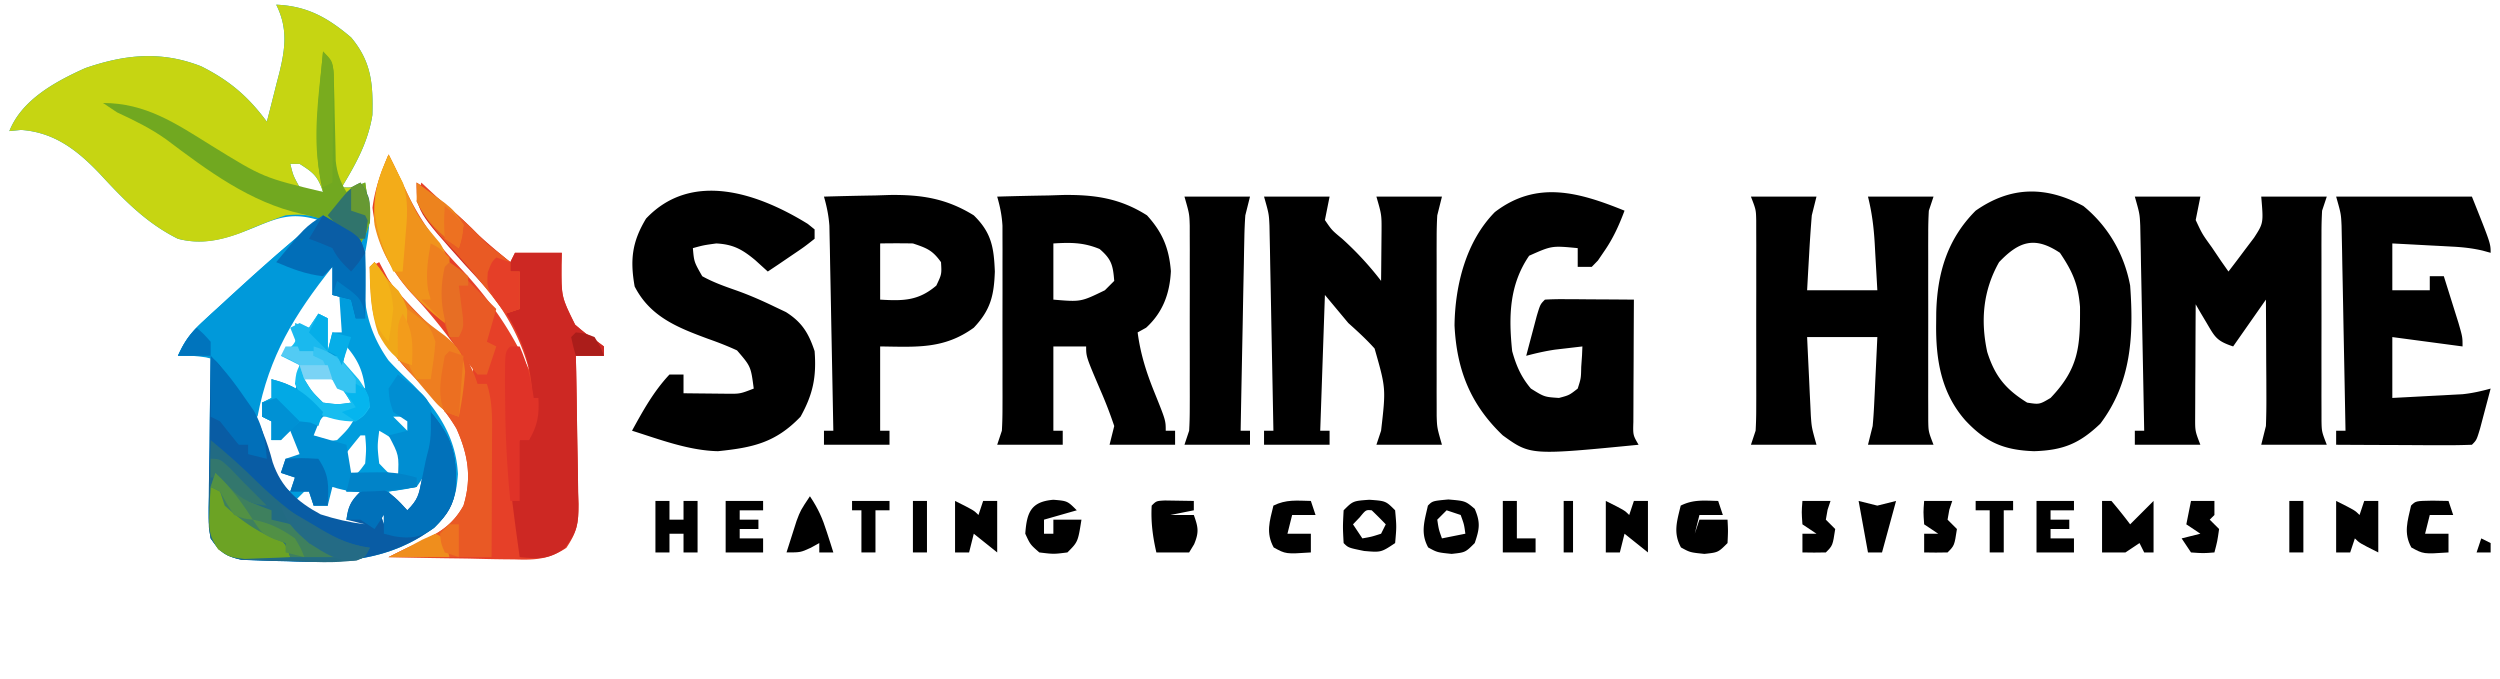 <svg xmlns="http://www.w3.org/2000/svg" width="534" height="145"><path fill="#009DDD" d="M59 1c6.595.28 10.99 2.753 16 7 4.328 5.173 4.71 9.88 4.54 16.555C78.636 30.323 75.995 35.052 73 40c2.21.105 2.21.105 5-1 .198 1.373.383 2.749.563 4.125l.316 2.32c.142 2.989-.354 5.613-.879 8.555-.783 8.818-.201 15.65 5 23 1.649 1.79 3.38 3.442 5.152 5.11 5.386 5.51 9.25 11.314 9.66 19.14-.325 4.926-1.415 7.925-4.98 11.355-9.528 7.253-20.057 7.76-31.644 7.27l-3.39-.07-3.255-.125-2.937-.102c-3.49-.774-4.614-1.592-6.606-4.578-.536-2.983-.466-5.9-.39-8.922.005-.86.01-1.72.017-2.606.022-2.741.072-5.481.123-8.222.02-1.86.038-3.721.055-5.582.044-4.557.113-9.112.195-13.668h-7c1.338-3.009 2.776-4.984 5.195-7.207l1.909-1.768 2.021-1.838 2.056-1.892C55.303 57.678 61.45 52.117 68 47c-5.275-1.595-8.242-.696-13.313 1.438C49.127 50.713 43.977 52.58 38 51c-6.812-3.391-11.615-8.396-16.71-13.916-4.8-5.022-9.681-8.826-16.79-9.334L2 28c2.69-6.733 9.859-10.583 16.195-13.441 8.524-2.948 16.277-3.73 24.79-.387C49.008 17.2 53.001 20.597 57 26a867.341 867.341 0 0 0 2.063-8.125l.603-2.305C60.951 10.34 61.507 6.014 59 1Zm3 34c.625 2.524.625 2.524 2 5 2.548.894 2.548.894 5 1-1.137-3.412-2.043-4.119-5-6h-2Zm9 21c-8.482 10.136-17.187 20.99-16 35 1.184 5.581 2.26 10.404 7 14l2-4h-4l1-2c2.322-.407 4.657-.744 7-1l-4-1 1-3h-2l-1-3-4 3 1-5h-3v-3l3-1-1-4 5 3 1-6 4-1-7-1 1.5-1.313c1.832-1.684 1.832-1.684 1.5-4.687l3 1 2-3 1 7 1-4h2l-1-15h-1Zm3 18-1 5 5 4c-.53-3.821-1.497-6.062-4-9Zm-9 7c1.596 2.622 1.596 2.622 4 5 3.168.418 3.168.418 6 0-1.596-2.622-1.596-2.622-4-5-3.168-.418-3.168-.418-6 0Zm4 8c-2.009 2.373-2.009 2.373-3 5 2.832.418 2.832.418 6 0 2.404-2.378 2.404-2.378 4-5-3.374-.417-3.374-.417-7 0Zm15 0 5 5-2-5h-3Zm-3 3c-.418 3.332-.418 3.332 0 7 2.358 2.472 2.358 2.472 5 4 .418-3.332.418-3.332 0-7-2.358-2.472-2.358-2.472-5-4Zm-4 1a210.028 210.028 0 0 0-4 5l2 4c1.625-1.121 1.625-1.121 3-3 .25-3.125.25-3.125 0-6h-1Zm12 7v4l-6 1 4 5c1.646-1.056 1.646-1.056 3-3 .25-3.625.25-3.625 0-7h-1Zm-19 1v7h-3l-1-4-3 3c4.898 3.894 8.795 4.724 15 5l-1-2-3 1 3-6h-3l-1-2-2 1-1-3Zm11 8 1 3v-3h-1Z"/><path fill="#E64028" d="M83 33c1.121 2.2 2.183 4.409 3.191 6.664 3.058 6.603 6.505 11.637 11.504 16.906C104.185 63.412 109.18 70.368 113 79c-3.07-11.708-10.599-19.865-18.8-28.492-2.134-2.432-3.821-4.58-5.2-7.508.428-2.152.428-2.152 1-4l2.633 2.45 3.492 3.237 1.727 1.608A242.68 242.68 0 0 0 109 56l1-2h10l-.063 2.598c-.03 6.832-.03 6.832 2.91 12.754 2.169 1.85 2.169 1.85 4.438 3.378L129 74v2h-6l.08 3.409c.09 4.184.147 8.367.195 12.552.025 1.809.059 3.618.102 5.426.061 2.605.09 5.207.111 7.812l.078 2.44c.002 4.06-.273 5.923-2.587 9.38-3.766 2.504-6.755 2.622-11.124 2.47l-2.332-.022c-2.446-.028-4.89-.09-7.335-.154-1.664-.026-3.327-.048-4.99-.069A1033.47 1033.47 0 0 1 83 119c1.987-1 3.969-1.986 6-2.895 4.405-2.021 7.57-3.73 10-8.105 1.804-5.942 1.005-10.845-1.496-16.45C94.688 86.776 90.838 82.962 87 79c-4.758-5.33-7.152-9.003-7.625-16.25l-.227-3.266L79 57l2-1 1.75 3.313C86.631 65.615 92.462 70.195 98 75c-3.151-4.38-6.402-8.464-10.125-12.375-4.892-5.436-7.436-10.992-8.313-18.25.543-4.183 1.802-7.49 3.438-11.375Zm17 44 1 3v-3h-1Zm2 3 1 2Z"/><path fill="#C6D512" d="M59 1c6.595.28 10.99 2.753 16 7 4.328 5.173 4.71 9.88 4.54 16.555C78.636 30.323 75.995 35.052 73 40c2.21.105 2.21.105 5-1 .224 1.414.428 2.832.625 4.25l.352 2.39c.026 2.682-.611 4.087-1.977 6.36l-2.938-2.438C69.8 46.593 66.207 45.425 61 46c-3.33 1.14-6.54 2.48-9.79 3.832C46.755 51.453 42.63 52.224 38 51c-6.812-3.391-11.615-8.396-16.71-13.916-4.8-5.022-9.681-8.826-16.79-9.334L2 28c2.69-6.733 9.859-10.583 16.195-13.441 8.524-2.948 16.277-3.73 24.79-.387C49.008 17.2 53.001 20.597 57 26a867.341 867.341 0 0 0 2.063-8.125l.603-2.305C60.951 10.34 61.507 6.014 59 1Zm3 34c.625 2.524.625 2.524 2 5 2.548.894 2.548.894 5 1-1.137-3.412-2.043-4.119-5-6h-2Z"/><path d="M456 42h14l-1 5c1.39 2.98 1.39 2.98 3.438 5.813l1.996 2.957L476 58a291.691 291.691 0 0 0 3.5-4.625l1.969-2.602c2.014-3.12 2.014-3.12 1.531-8.773h14l-1 3a78.526 78.526 0 0 0-.13 4.607l-.009 2.822.006 3.04-.003 3.127c0 2.182.001 4.364.006 6.546.005 3.345 0 6.69-.007 10.034 0 2.118.002 4.237.004 6.355l-.006 3.04.01 2.822.002 2.482c.046 2.315.046 2.315 1.127 5.125h-14l1-4c.081-2.098.108-4.198.098-6.297l-.01-3.652-.026-3.801-.013-3.848c-.012-3.134-.03-6.268-.049-9.402l-7 10c-3.532-1.177-3.863-1.956-5.688-5.063l-1.324-2.222L469 65c-.029 4.437-.047 8.875-.063 13.313l-.025 3.826-.01 3.662-.016 3.38c-.013 2.9-.013 2.9 1.114 5.819h-14v-3h2c-.118-6.478-.243-12.956-.372-19.434-.044-2.203-.085-4.407-.125-6.61a4275.79 4275.79 0 0 0-.187-9.503l-.05-2.986-.06-2.79-.048-2.45c-.116-2.551-.116-2.551-1.158-6.227Zm-243 0a712.13 712.13 0 0 1 10.938-.25l3.095-.102c6.757-.086 12.179.68 17.967 4.352 3.298 3.628 4.704 6.982 5.102 11.91-.234 4.81-1.731 8.837-5.29 12.09L243 71c.603 4.576 1.834 8.477 3.563 12.75C249 89.799 249 89.799 249 92h2v3h-14l1-4a92.003 92.003 0 0 0-2.938-7.625C232 76.205 232 76.205 232 74h-7v18h2v3h-14l1-3c.091-1.498.128-3 .13-4.5l.009-2.75-.006-2.965.003-3.052c0-2.131-.001-4.262-.006-6.393-.005-3.261 0-6.522.007-9.783 0-2.07-.002-4.14-.004-6.21l.006-2.957-.01-2.76-.002-2.423c-.126-2.19-.522-4.104-1.127-6.207Zm12 10v12c5.864.5 5.864.5 11-2l2-2c-.268-3.301-.56-4.625-3.125-6.813-3.46-1.428-6.167-1.405-9.875-1.187Zm45-10h14l-1 5c1.48 2.17 1.48 2.17 3.688 4A67.039 67.039 0 0 1 295 60c.027-2.25.046-4.5.063-6.75l.035-3.797c.022-3.581.022-3.581-1.098-7.453h14l-1 4a78.514 78.514 0 0 0-.13 4.521l-.009 2.69.006 2.883-.003 2.98c0 2.078.001 4.156.006 6.234.005 3.18 0 6.36-.007 9.54 0 2.02.002 4.039.004 6.058l-.006 2.882.01 2.69.002 2.36c.08 2.498.08 2.498 1.127 6.162h-14l1-3c1.044-9.041 1.044-9.041-1.387-17.555-1.77-1.974-3.639-3.677-5.613-5.445l-5-6-1 29h2v3h-14v-3h2c-.118-6.478-.243-12.956-.372-19.434-.044-2.203-.085-4.407-.125-6.61a4275.79 4275.79 0 0 0-.187-9.503l-.05-2.986-.06-2.79-.048-2.45c-.116-2.551-.116-2.551-1.158-6.227Zm175 2c5.296 4.31 8.743 10.272 10 17 .771 10.633.29 20.679-6.375 29.5-4.497 4.283-7.968 5.675-14.125 5.875-6.436-.218-10.284-1.858-14.688-6.563-5.206-5.895-6.35-13.077-6.25-20.687l.02-2.385c.223-8.372 2.355-15.677 8.418-21.74 7.455-5.219 14.94-5.329 23-1Zm-18 12c-3.418 6.033-3.98 12.457-2.531 19.172 1.634 5.174 3.916 7.966 8.531 10.828 2.628.408 2.628.408 5-1 6.052-6.327 6.342-10.995 6.29-19.465-.397-4.847-1.587-7.52-4.29-11.535-5.312-3.541-8.676-2.552-13 2Zm-80-11c-1.2 3.2-2.478 6.01-4.438 8.813l-1.246 1.832L340 57h-3v-4c-5.532-.534-5.532-.534-10.375 1.625C322.356 60.864 322.231 67.657 323 75c.857 3.096 1.914 5.543 4 8 2.879 1.794 2.879 1.794 6 2 2.196-.587 2.196-.587 4-2 .7-2.185.7-2.185.75-4.625l.172-2.477L338 74l-3.75.438c-.696.08-1.392.162-2.11.246-2.095.31-4.095.768-6.14 1.316.475-1.814.955-3.626 1.438-5.438l.808-3.058C329 65 329 65 330 64a62.92 62.92 0 0 1 4.254-.098l2.588.01 2.72.026 2.733.013c2.235.012 4.47.028 6.705.049l-.016 2.63c-.017 3.217-.03 6.434-.039 9.65-.005 1.393-.012 2.786-.02 4.179-.013 2-.018 4.001-.023 6.002l-.016 3.65C348.8 92.94 348.8 92.94 350 95c-23.095 2.257-23.095 2.257-29-2-6.91-6.586-9.854-14.018-10.313-23.5.116-8.585 2.454-17.946 8.614-24.2 8.982-6.875 18.031-4.216 27.699-.3Zm-174.469 2.816L174 49v2c-2.188 1.727-2.188 1.727-5 3.625l-2.813 1.914L164 58l-2.688-2.438c-2.736-2.267-4.675-3.375-8.312-3.562-2.725.377-2.725.377-5 1 .25 2.936.25 2.936 2 6 2.33 1.292 4.678 2.125 7.191 3.004 2.849 1.01 5.526 2.182 8.246 3.496l2.434 1.156c3.447 2.176 4.854 4.518 6.129 8.344.421 5.478-.325 9.185-3 14-5.335 5.583-10.261 6.613-17.625 7.375-6.262-.126-12.453-2.512-18.375-4.375 2.36-4.297 4.621-8.403 8-12h3v4c1.937.027 3.875.046 5.813.063l3.269.035c2.983.038 2.983.038 5.918-1.098-.616-4.721-.616-4.721-3.568-8.153-2.033-.94-4.07-1.73-6.182-2.472-6.48-2.397-12.37-4.697-15.688-11.188-1-5.674-.565-9.526 2.438-14.5 9.867-10.436 24.201-5.247 34.531 1.13ZM374 42h14l-1 4a302.222 302.222 0 0 0-.563 8.25l-.13 2.258c-.106 1.83-.207 3.661-.307 5.492h15c-.141-2.584-.288-5.167-.438-7.75l-.119-2.21c-.207-3.509-.587-6.616-1.443-10.04h14l-1 3a78.526 78.526 0 0 0-.13 4.607l-.009 2.822.006 3.04-.003 3.127c0 2.182.001 4.364.006 6.546.005 3.345 0 6.69-.007 10.034 0 2.118.002 4.237.004 6.355l-.006 3.04.01 2.822.002 2.482c.046 2.315.046 2.315 1.127 5.125h-14l1-4c.141-1.513.245-3.03.316-4.547l.127-2.558.12-2.645.13-2.691c.106-2.186.207-4.373.307-6.559h-15c.141 3.084.288 6.167.438 9.25l.119 2.645.127 2.558.11 2.349c.18 2.525.18 2.525 1.206 6.198h-14l1-3a78.67 78.67 0 0 0 .13-4.607l.009-2.822-.006-3.04.003-3.127c0-2.182-.001-4.364-.006-6.546-.005-3.345 0-6.69.007-10.034 0-2.118-.002-4.237-.004-6.355l.006-3.04-.01-2.822-.002-2.482c-.046-2.315-.046-2.315-1.127-5.125Zm-198 0a712.13 712.13 0 0 1 10.938-.25l3.095-.102c6.794-.086 12.122.736 17.967 4.352 3.802 3.709 4.29 6.87 4.5 12-.183 5.096-.888 8.192-4.5 12-6.405 4.643-12.332 4.091-20 4v18h2v3h-14v-3h2c-.118-6.478-.243-12.956-.372-19.434-.044-2.203-.085-4.407-.125-6.61a4275.79 4275.79 0 0 0-.187-9.503l-.05-2.986-.06-2.79-.048-2.45c-.155-2.185-.558-4.124-1.158-6.227Zm12 10v12c4.919.29 8.158.277 12-3 1.155-2.438 1.155-2.438 1-5-1.813-2.538-2.985-2.995-6-4a194.46 194.46 0 0 0-7 0Zm311-10h29c4 10 4 10 4 12l-1.743-.48c-2.166-.5-4.15-.719-6.366-.836l-2.286-.127-2.355-.12-2.402-.13A2020.08 2020.08 0 0 0 511 52v10h8v-3h3c.67 2.124 1.336 4.25 2 6.375l1.125 3.586C526 72 526 72 526 74l-15-2v13c2.75-.141 5.5-.288 8.25-.438l2.355-.119 2.286-.127 2.094-.11c2.081-.213 4-.651 6.015-1.206a1399.84 1399.84 0 0 1-1.438 5.438l-.808 3.058C529 94 529 94 528 95a142.61 142.61 0 0 1-6.441.098l-3.955-.01-4.167-.025A4044.715 4044.715 0 0 1 499 95l.001-3h2c-.118-6.478-.243-12.956-.372-19.434-.044-2.203-.085-4.407-.125-6.61a4275.79 4275.79 0 0 0-.187-9.503l-.05-2.986-.06-2.79-.048-2.45c-.116-2.551-.116-2.551-1.158-6.227Z"/><path fill="#095CA4" d="M45 76c6.573 6.386 10.999 13.911 13.242 22.742 1.807 5.383 5.366 8.512 10.258 11.133 3.188 1.025 6.18 1.72 9.5 2.125l-4-1c.375-2.72.842-3.842 2.813-5.813C79 104 79 104 81 104.064c2.557 1.198 4.12 2.856 6 4.937 2.276-2.276 2.453-3.29 3.063-6.375.93-4.599.93-4.599 1.492-6.71.616-2.652.507-5.205.445-7.915 4.601 5.64 5.48 8.666 5.402 15.95-.525 3.98-1.715 5.907-4.57 8.655-9.528 7.253-20.057 7.76-31.644 7.27l-3.39-.07-3.255-.125-2.937-.102c-3.49-.774-4.614-1.592-6.606-4.578-.536-2.983-.466-5.9-.39-8.922.005-.86.01-1.72.017-2.606.022-2.741.072-5.481.123-8.222.02-1.86.038-3.721.055-5.582.044-4.557.113-9.112.195-13.668Zm36 33 1 3v-3h-1Z"/><path fill="#CD2823" d="M89 39c4.88 3.46 9.233 7.086 13.39 11.387 2.06 2.064 4.288 3.854 6.61 5.613l1-2h10l-.063 2.598c-.03 6.832-.03 6.832 2.91 12.754 2.169 1.85 2.169 1.85 4.438 3.378L129 74v2h-6l.08 3.409c.09 4.184.147 8.367.195 12.552.025 1.809.059 3.618.102 5.426.061 2.605.09 5.207.111 7.812l.078 2.44c.003 4.246-.21 5.891-2.858 9.392-3.431 2.495-5.56 2.376-9.708 1.969-2.703-19.595-2.703-19.595 0-25h2c1.683-10.267.557-18.709-5.168-27.54-2.611-3.507-5.531-6.671-8.508-9.87C89 45.086 89 45.086 89 39Z"/><path fill="#0099DA" d="M69 46c1.319.76 2.63 1.533 3.938 2.313l2.214 1.3C77 51 77 51 78 54c.07 2.395.084 4.792.063 7.188l-.028 3.855L78 68h-2l-1-4-4-1v-6c-8.108 10.233-13.51 18.982-16 32-3.045-2.791-5.083-4.99-6.813-8.75-1.766-3.34-1.766-3.34-4.214-3.918-2.47-.339-2.47-.339-5.973-.332 1.338-3.009 2.776-4.984 5.195-7.207l1.909-1.768 2.021-1.838 2.058-1.894C55.65 57.36 62.23 51.586 69 46Z"/><path d="M253 42h14l-1 4a90.595 90.595 0 0 0-.205 4.677l-.06 2.79-.051 2.986-.063 3.077c-.066 3.24-.125 6.48-.183 9.72l-.131 6.594c-.107 5.385-.21 10.77-.307 16.156h2v3h-14l1-3c.091-1.498.128-3 .13-4.5l.009-2.75-.006-2.965.003-3.052c0-2.131-.001-4.262-.006-6.393-.005-3.261 0-6.522.007-9.783 0-2.07-.002-4.14-.004-6.21l.006-2.957-.01-2.76-.002-2.423c-.077-2.536-.077-2.536-1.127-6.207Z"/><path fill="#E95925" d="m80 56 1.309 1.77c4.893 6.452 10.347 11.855 16.554 17.054 2.261 2.302 3.17 4.126 4.137 7.176h2c1.24 3.827 1.127 7.633 1.098 11.61l-.005 2.202a2241.59 2241.59 0 0 1-.03 6.938c-.006 1.572-.01 3.143-.014 4.715-.01 3.845-.03 7.69-.049 11.535H83c4-2 4-2 6-2.895 4.405-2.021 7.57-3.73 10-8.105 1.804-5.942 1.005-10.845-1.496-16.45C94.688 86.776 90.838 82.962 87 79c-4.72-5.287-7.154-9.004-7.688-16.188l-.261-3.23L79 57l1-1Z"/><path fill="#008ED2" d="M85 80c6.592 5.031 6.592 5.031 7.484 9.34l.266 2.597.297 2.59C92.972 98.501 91.17 100.745 89 104c-5.793 1.274-12.32 1.893-18 0l-1 4h-3l-1-3h-4l1-3-3-1 1-3 3-1-2-5-4 2v-4l-2-1v-3l2-1v-4c4.993 1.277 7.576 3.173 11 7l-2 5 7 2 1 6 1.934-.035 2.504-.028 2.496-.035C84 101 84 101 85 102c.234-4.79.234-4.79-2-9l4-1v-2l-3-2c-.813-2.438-.813-2.438-1-5l2-3Z"/><path fill="#226B83" d="M45 94c3.502 2.894 6.787 5.787 10 9 6.496 6.294 14.875 12.713 24 14-1 2-1 2-2.705 2.624-4.884.8-9.867.353-14.795.189-1.14-.02-2.282-.038-3.457-.057l-3.324-.111-3.033-.083c-3.422-.716-4.63-1.76-6.686-4.562-.454-2.382-.454-2.382-.39-4.984l.038-2.832.102-2.934.055-2.98c.047-2.425.112-4.847.195-7.27Z"/><path fill="#71A820" d="M69 11c2.586 2.586 2.274 3.707 2.344 7.305l.09 3.207.066 3.363c.043 2.185.095 4.37.156 6.555l.057 2.945c.291 2.665.93 4.336 2.287 6.625l4-2c.224 1.414.428 2.832.625 4.25l.352 2.39c.026 2.682-.611 4.087-1.977 6.36l-2.75-2.313c-3.214-2.318-5.944-3.212-9.813-4-11.007-2.449-20.088-9.255-28.96-15.93C32.138 27.39 28.708 25.723 25 24l-3-2c9.108 0 15.523 4.349 23 9 11.239 6.94 11.239 6.94 24 10l-.492-2.156C66.886 29.759 68.176 20.12 69 11Z"/><path fill="#F0931C" d="M83 33a314.492 314.492 0 0 1 3.332 6.805c3.007 6.597 3.007 6.597 7.606 12.07C97.406 57.131 95.834 62.974 95 69c-7.008-5.466-13.056-12.056-15-21-.538-5.812.782-9.731 3-15Z"/><path fill="#EE7E20" d="m80 56 1.305 1.766a130.07 130.07 0 0 0 4.82 5.984l1.82 2.129c2.185 2.255 4.53 3.949 7.055 5.808 3.092 2.611 3.93 3.622 4.348 7.708C99.089 82.665 98.67 85.79 98 89c-3.335-1.112-4.104-1.995-6.313-4.625l-1.843-2.18L88 80l-1.719-1.945-1.594-1.805-1.425-1.61c-2.938-3.82-3.593-7.036-3.95-11.828l-.261-3.23L79 57l1-1Z"/><path fill="#0171BA" d="M92 88c4.602 5.64 5.462 8.66 5.418 15.938-.55 4.023-1.95 5.986-4.715 8.855-2.886 2.045-4.99 2.32-8.453 1.77L82 114v-4l-2 3-3-2h-3c.375-2.72.842-3.842 2.813-5.813C79 104 79 104 81 104.064c2.557 1.198 4.12 2.856 6 4.937 2.276-2.276 2.453-3.29 3.063-6.375.93-4.599.93-4.599 1.492-6.71.616-2.652.507-5.205.445-7.915Z"/><path fill="#016EB8" d="M69 46c1.319.76 2.63 1.533 3.938 2.313l2.214 1.3C77 51 77 51 78 54c.07 2.395.084 4.792.063 7.188l-.028 3.855L78 68h-2l-1-4-4-1v-6l-2 2c-3.586-.388-6.7-1.586-10-3 6.15-7.483 6.15-7.483 10-10Z"/><path fill="#17BDF0" d="m68 67 2 1v8h2c1.473 1.39 1.473 1.39 3.063 3.25l1.597 1.828C78.105 83.15 78.833 84.473 79 87c-1.16 1.777-1.16 1.777-3 3-3.222.1-6.052-.73-9-2-2.625-2.875-2.625-2.875-4-6 .25-2.375.25-2.375 1-4l-4-2 1.5-1.25c1.934-1.872 1.934-1.872 1.5-5.75l3 1 2-3Zm-3 14c1.596 2.622 1.596 2.622 4 5 3.168.418 3.168.418 6 0-1.596-2.622-1.596-2.622-4-5-3.168-.418-3.168-.418-6 0Z"/><path fill="#E95A24" d="M89 39c4.88 3.46 9.241 7.083 13.39 11.395 1.753 1.81 1.753 1.81 4.547 3.917L109 56v2h2v8l-3 1-1.215-1.617c-4.013-5.26-8.252-10.19-12.77-15.024C90.692 46.468 89 44.21 89 39Z"/><path fill="#E95A25" d="m96 56 10 10-2 7 2 1-2 6h-2c-1.691-1.977-1.691-1.977-3.563-4.625l-1.878-2.602C93.582 67.476 93.853 62.85 95 57l1-1Z"/><path fill="#6CA324" d="M45 104c3 1 3 1 4.375 3.375 1.891 3.055 3.474 3.974 6.625 5.625 4.889 2.667 4.889 2.667 6 6-2.082.108-4.166.186-6.25.25l-3.516.14C49 119 49 119 46.594 117.345c-1.992-2.929-2.011-4.587-1.844-8.094l.11-2.984L45 104Z"/><path fill="#3E805E" d="M46 101c5.875 3.75 5.875 3.75 7 6a78.037 78.037 0 0 0 5 2v2l3.438.813L65 113l1 3c3.008 1.225 3.008 1.225 6 2v1H62l-1-3-2.063-.813c-4.132-1.67-7.654-4.172-10.937-7.187l-1-3-2-1 1-3Z"/><path fill="#016FB9" d="M45 76c2.798 2.798 4.89 5.5 7.125 8.75l2.133 3.047C56.158 91.29 56.674 94.064 57 98l-4-1v-2h-2a262.496 262.496 0 0 1-4-5l-2-1V76Z"/><path fill="#E03328" d="M109 74h2c1.61 3.65 2.449 7.05 3 11h1c.201 3.625-.142 5.865-2 9h-2v13h-2c-.78-7.762-1.107-15.453-1.125-23.25l-.014-2.564c.015-6.062.015-6.062 1.139-7.186Z"/><path fill="#F3AC19" d="M83 33c.686 1.323 1.348 2.66 2 4l1.094 2.125c1.2 3.808.88 7.275.531 11.188l-.172 2.244c-.14 1.815-.295 3.63-.453 5.443h-2c-3.42-7.588-5.474-13.313-2.5-21.438L83 33Z"/><path fill="#F0A819" d="m80 56 1.25 1.688c1.71 2.37 1.71 2.37 3.875 4.437C88.269 66.945 88 72.371 88 78c-3.66-1.177-5.384-3.382-7.18-6.719C79.182 66.725 78.962 61.815 79 57l1-1Z"/><path d="M248.848 106.902 255 107v2l-5 1h5c.93 2.606 1.15 3.642.063 6.25L254 118h-7c-.777-3.398-1.194-6.511-1-10 1-1 1-1 2.848-1.098ZM249 114l4 1Zm200-7h2a105.022 105.022 0 0 1 4 5l5-5v11h-2l-1-2-3 2h-5v-11Zm-82 0 1 3h-5l-1 4 1-3h6c.125 2.375.125 2.375 0 5-2 2-2 2-4.938 2.313-3.062-.313-3.062-.313-5-1.376-1.71-3.118-.867-5.593-.062-8.937 2.709-1.354 5.01-1.065 8-1Zm-142-.25c3 .25 3 .25 5 2.25l-7 2v3h2v-3h6c-.75 4.75-.75 4.75-3 7-2.938.375-2.938.375-6 0-1.938-1.688-1.938-1.688-3-4 .323-4.515 1.181-6.848 6-7.25Zm84.375-.062c3.625.312 3.625.312 5.625 2 1.263 2.92 1.02 4.33 0 7.312-2 2-2 2-4.938 2.313-3.062-.313-3.062-.313-5-1.376-1.694-3.09-.802-5.61-.062-8.937 1-1 1-1 4.375-1.313ZM309 109l-2 2c.319 2.108.319 2.108 1 4l5-1c-.267-1.985-.267-1.985-1-4l-3-1Zm-16.5-2.25c3.5.25 3.5.25 5.5 2.25.313 3.5.313 3.5 0 7-3 2-3 2-6.625 1.688C288 117 288 117 287 116c-.188-3.438-.188-3.438 0-7 2-2 2-2 5.5-2.25Zm-2.063 3.75L289 112l2 3c1.975-.348 1.975-.348 4-1l1-2a103.49 103.49 0 0 0-3-3c-1.24-.115-1.24-.115-2.563 1.5Z"/><path fill="#02A9E5" d="M58 81c4.993 1.277 7.576 3.173 11 7l-1 3-1.75-.75L64 90c-2.146 1.896-2.146 1.896-4 4h-2v-4l-2-1v-3l2-1v-4Z"/><path d="M499 107c4 2 4 2 5 3l1-3h3v11c-4-2-4-2-5-3l-1 3h-3v-11Zm-359 0h3v4h3v-4h3v11h-3v-4h-3v4h-3v-11Zm203 0c4 2 4 2 5 3l1-3h3v11l-5-4-1 4h-3v-11Zm-139 0c4 2 4 2 5 3l1-3h3v11l-5-4-1 4h-3v-11Z"/><path fill="#79AC1E" d="M69 11c2 2 2 2 2.227 4.614-.01 1.079-.02 2.157-.032 3.269l-.02 3.535-.05 3.707-.027 3.73A1741.45 1741.45 0 0 1 71 39l-2 1c-2.698-9.101-.84-19.708 0-29Z"/><path d="M519.563 106.938 523 107l1 3h-5l-1 4h5v4c-5.35.357-5.35.357-7.938-1.063-1.694-3.09-.802-5.61-.062-8.937 1-1 1-1 4.563-1.063ZM435 107h8v2h-5v2h4v2h-4v2h5v3h-8v-11Zm-280 0h8v2h-5v2h4v2h-4v2h5v3h-8v-11Z"/><path fill="#30746C" d="M77 39c2.236 3.353 2.173 3.907 1.625 7.688l-.336 2.449L78 51c-3 0-3 0-5.688-2.5L70 46c4.75-5.875 4.75-5.875 7-7Z"/><path d="m280 107 1 3h-5l-1 4h5v4c-5.35.357-5.35.357-7.938-1.063-1.71-3.118-.867-5.593-.062-8.937 2.709-1.354 5.01-1.065 8-1Z"/><path fill="#026EB7" d="M61 98c3.375-.188 3.375-.188 7 0 2.43 3.644 2.162 5.712 2 10h-3l-1-3h-4l1-3-3-1 1-3Z"/><path d="M411 107h6l-.625 1.875L416 111l2 2c-.536 3.536-.536 3.536-2 5-1.666.04-3.334.043-5 0v-4h3l-3-2c-.188-2.625-.188-2.625 0-5Zm-26 0h6l-.625 1.875L390 111l2 2c-.536 3.536-.536 3.536-2 5-1.666.04-3.334.043-5 0v-4h3l-3-2c-.188-2.625-.188-2.625 0-5Zm-212-1c1.79 2.686 2.66 4.663 3.625 7.688.26.808.52 1.616.79 2.449.192.615.386 1.23.585 1.863h-3v-2l-1.813 1C171 118 171 118 168 118c.453-1.44.912-2.876 1.375-4.313l.773-2.425C171 109 171 109 173 106Zm295 1h5v3l-1 1 2 2c-.375 2.625-.375 2.625-1 5-2.375.188-2.375.188-5 0l-2-3 4-1-3-2 1-5Z"/><path fill="#0A5DA5" d="M69 46c1.319.76 2.63 1.533 3.938 2.313l2.214 1.3C77 51 77 51 78 54c-1.438 2.188-1.438 2.188-3 4-1.708-1.634-2.935-2.87-4-5a78.037 78.037 0 0 0-5-2l3-5Z"/><path fill="#E53F28" d="m106 55 3 1v2h2v8l-3 1c-4.048-5.275-4.048-5.275-3.813-8.813C105 56 105 56 106 55Z"/><path fill="#F08E1D" d="M87 66c4.875 3.625 4.875 3.625 6 7-.16 2.701-.604 5.319-1 8h-3c-2.351-3.527-2.214-5.029-2.125-9.188l.055-3.292L87 66Z"/><path fill="#ED831E" d="M89 39c1.296.931 2.587 1.87 3.875 2.813l2.18 1.582C97 45 97 45 99 48c-.375 2.688-.375 2.688-1 5-3.873-3.013-6.9-5.45-9-10v-4Z"/><path fill="#EE801F" d="M92 52c2.016 1.05 2.016 1.05 4 3 .172 3.355.172 3.355-.25 7.188l-.39 3.855c-.12.976-.238 1.952-.36 2.957l-5-5h2l-.563-2.063c-.522-3.51-.05-6.459.563-9.937Z"/><path fill="#E76E24" d="M96 56c2 1.375 2 1.375 4 3v2h-2l.254 1.898.308 2.477.317 2.46C99 70 99 70 98 72h-2c-1.634-5.48-2.283-9.287-1-15l1-1Z"/><path fill="#F3B218" d="M80 56c2.858 3.23 3.664 5.712 4 10-.264 2.342-.582 4.68-1 7-2.979-3.307-3.472-5.792-3.75-10.188l-.234-3.23L79 57l1-1Z"/><path d="m397 107 4 1 4-1-3 11h-3l-2-11Z"/><path fill="#246B85" d="m60 108 2.887 1.715 3.8 2.222 1.897 1.131c3.46 2.011 6.371 3.445 10.416 3.932-1 2-1 2-2.816 2.727-3.944.493-6.933-1.67-10.184-3.727-3.06-2.67-4.716-4.15-6-8Z"/><path d="M321 107h3v8h4v3h-7v-11Z"/><path fill="#0183C8" d="M75 101c9.41-.185 9.41-.185 14 1v2c-5.08.847-9.848 1.09-15 1l1-4Z"/><path fill="#EC6F21" d="m96 75 3 1-1 13-3-1c-1.81-3.77-.648-8.044 0-12l1-1Z"/><path d="M422 107h8v2h-2v9h-3v-9h-3v-2Zm-240 0h8v2h-3v9h-3v-9h-2v-2Z"/><path fill="#52CBF4" d="M61 74h6v2l3 1c.688 2.063.688 2.063 1 4h-6l-1-3c-2-1.209-2-1.209-4-2l1-2Z"/><path fill="#1AB9EE" d="m68 67 2 1v7h-6l-2-5 2-1 2 1 2-3Z"/><path fill="#0091D4" d="m59 85 5 5a90.488 90.488 0 0 1-4 4h-2v-4l-2-1v-3l3-1Z"/><path d="M489 107h3v11h-3v-11Zm-294 0h3v11h-3v-11Z"/><path fill="#37C4F2" d="M67 74c4.403 1.345 6.472 3.16 9 7v3c-1.813-.125-1.813-.125-4-1a100.679 100.679 0 0 1-3-6l-2-1v-2Z"/><path fill="#33776D" d="M45 98c2 0 2 0 4.313 2.188L52 103l2.813 2.813L57 108c-4.87-.417-6.722-2.545-10-6h-2v-4Z"/><path fill="#EF8E1D" d="m93 114 2 1 1 4H83l4-2 3.125-1.688L93 114Z"/><path fill="#519045" d="M54 111c3.502.648 6.099 1.938 9 4 1.313 2.188 1.313 2.188 2 4l-4-1v-2l-2.375-.813C56 114 56 114 54 111Z"/><path fill="#0074BD" d="M42 70c1.5 1.313 1.5 1.313 3 3v3h-7c1.152-2.468 2.048-4.048 4-6Z"/><path fill="#529144" d="M46 101c3.255 3.023 5.618 6.257 8 10-1.813-.188-1.813-.188-4-1-1.625-2.5-1.625-2.5-3-5l-2-1 1-3Z"/><path fill="#AB1D1A" d="M123 71c1.938.188 1.938.188 4 1 1.25 2.063 1.25 2.063 2 4h-6c-.563-1.938-.563-1.938-1-4l1-1Z"/><path fill="#679933" d="M77 39c2.29 3.435 2.178 4.985 2 9l-1-2-3-1v-5l2-1Z"/><path d="M334 107h2v11h-2v-11Z"/><path fill="#F39C1B" d="M86 67c2.326 3.634 2.163 6.77 2 11l-3-1c-.125-7.75-.125-7.75 1-10Z"/><path fill="#05B5EE" d="M76 82c2 1 2 1 2.813 2.875C79 87 79 87 77.563 88.75L76 90l-3-2 3-1-2-3h2v-2Z"/><path fill="#ED7121" d="M95 44c2.063 1.688 2.063 1.688 4 4-.25 2.75-.25 2.75-1 5l-3-2c-.188-3.625-.188-3.625 0-7Zm1 68h2v7l-3-1c-.813-1.938-.813-1.938-1-4l2-2Z"/><path fill="#06AEE8" d="m71 71 4 1-2 6-1-2-2-1 1-4Z"/><path fill="#7AD3F5" d="M64 78h6l1 3h-6l-1-3Z"/><path fill="#05AEE8" d="m68 67 2 1v7l-4-4 2-4Z"/><path fill="#007EC5" d="M72 60c4.8 3.446 4.8 3.446 5.813 6.25L78 68h-2l-1-4-4-1 1-3Z"/><path d="m530 115 2 1v2h-3l1-3Z"/></svg>